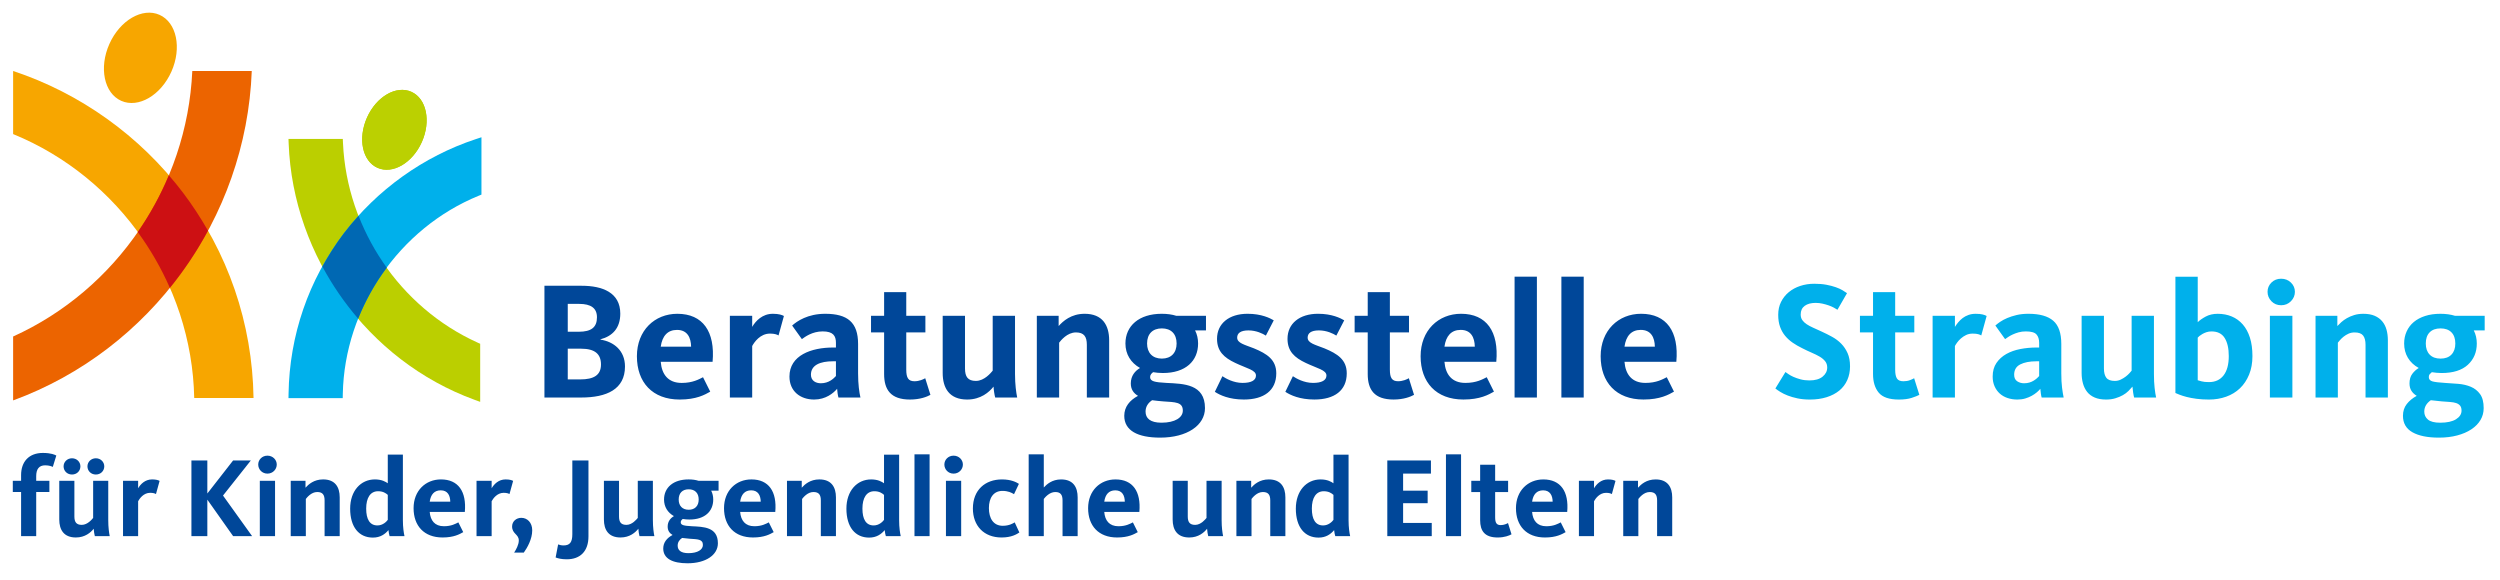 <?xml version="1.0" encoding="UTF-8" standalone="no"?><!DOCTYPE svg PUBLIC "-//W3C//DTD SVG 1.1//EN" "http://www.w3.org/Graphics/SVG/1.1/DTD/svg11.dtd"><svg width="100%" height="100%" viewBox="0 0 293 68" version="1.1" xmlns="http://www.w3.org/2000/svg" xmlns:xlink="http://www.w3.org/1999/xlink" xml:space="preserve" xmlns:serif="http://www.serif.com/" style="fill-rule:evenodd;clip-rule:evenodd;stroke-linejoin:round;stroke-miterlimit:2;"><rect id="logo" x="0" y="0" width="292.5" height="67.5" style="fill:none;"/><g id="logo1" serif:id="logo"><path d="M4.243,57.665l1.545,0l0,-1.318l-1.545,0l0,-0.533c0,-0.838 0.333,-1.278 1.052,-1.278c0.48,-0 0.786,0.133 0.893,0.186l0.412,-1.332c-0.159,-0.093 -0.625,-0.306 -1.571,-0.306c-1.651,-0 -2.557,1.039 -2.557,2.597l0,0.666l-0.972,0l-0,1.318l0.972,0l0,5.168l1.771,-0l0,-5.168Zm7.978,-3.009c-0,-0.506 -0.414,-0.946 -0.986,-0.946c-0.573,-0 -0.986,0.44 -0.986,0.946c0,0.532 0.413,0.958 0.986,0.958c0.572,0 0.986,-0.426 0.986,-0.958m-2.797,-0c-0,-0.506 -0.413,-0.946 -0.986,-0.946c-0.572,-0 -0.986,0.44 -0.986,0.946c0,0.532 0.414,0.958 0.986,0.958c0.573,0 0.986,-0.426 0.986,-0.958m-2.478,1.691l0,4.542c0,1.185 0.52,2.103 1.945,2.103c1.079,0 1.744,-0.586 2.091,-1.025c0.013,0.266 0.08,0.693 0.133,0.866l1.745,-0c-0.081,-0.386 -0.173,-1.039 -0.173,-1.865l-0,-4.621l-1.771,0l-0,4.355c-0.134,0.159 -0.653,0.812 -1.333,0.812c-0.639,-0 -0.865,-0.333 -0.865,-0.985l0,-4.182l-1.772,0Zm11.76,0.013c-0.147,-0.079 -0.399,-0.173 -0.879,-0.173c-0.826,-0 -1.358,0.56 -1.638,1.039l0,-0.879l-1.771,0l0,6.486l1.771,-0l0,-4.089c0.16,-0.293 0.626,-0.986 1.412,-0.986c0.372,0 0.573,0.081 0.679,0.147l0.426,-1.545Zm5.594,1.479l-0,-3.876l-1.865,0l-0,8.87l1.865,-0l-0,-4.275l3.022,4.275l2.225,-0l-3.41,-4.755l3.263,-4.115l-2.078,0l-3.022,3.876Zm8.136,-3.397c-0,-0.559 -0.466,-1.039 -1.093,-1.039c-0.626,0 -1.079,0.48 -1.079,1.039c0,0.573 0.453,1.066 1.079,1.066c0.627,0 1.093,-0.493 1.093,-1.066m-0.2,1.905l-1.785,0l-0,6.486l1.785,-0l-0,-6.486Zm7.578,6.486l-0,-4.541c-0,-1.199 -0.533,-2.105 -1.945,-2.105c-1.079,-0 -1.718,0.586 -2.064,0.972l0,-0.812l-1.732,0l0,6.486l1.771,-0l0,-4.355c0.134,-0.173 0.64,-0.813 1.333,-0.813c0.639,0 0.865,0.333 0.865,0.986l0,4.182l1.772,-0Zm1.224,-3.223c0,2.17 1.039,3.396 2.665,3.396c0.865,-0 1.425,-0.4 1.824,-0.879c0.013,0.2 0.08,0.546 0.133,0.706l1.745,-0c-0.081,-0.36 -0.187,-1.013 -0.187,-1.852l0,-7.698l-1.771,0l-0,3.357c-0.24,-0.173 -0.706,-0.453 -1.505,-0.453c-1.664,-0 -2.904,1.345 -2.904,3.423m1.878,-0c0,-1.279 0.493,-2.038 1.399,-2.038c0.573,0 0.906,0.226 1.132,0.426l-0,2.93c-0.147,0.2 -0.572,0.652 -1.212,0.652c-0.905,0 -1.319,-0.732 -1.319,-1.97m7.445,0.386l4.116,0c0.213,-2.397 -0.773,-3.809 -2.798,-3.809c-1.797,-0 -3.209,1.318 -3.209,3.369c0,2.065 1.225,3.436 3.396,3.436c1.332,0 1.998,-0.386 2.424,-0.626l-0.573,-1.145c-0.319,0.16 -0.812,0.453 -1.691,0.453c-1.079,0 -1.585,-0.679 -1.665,-1.678m0,-1.199c0.12,-0.852 0.546,-1.331 1.292,-1.331c0.813,-0 1.105,0.599 1.118,1.331l-2.41,-0Zm9.776,-2.437c-0.147,-0.079 -0.4,-0.173 -0.88,-0.173c-0.825,-0 -1.358,0.56 -1.638,1.039l0,-0.879l-1.771,0l0,6.486l1.771,-0l0,-4.089c0.16,-0.293 0.627,-0.986 1.412,-0.986c0.372,0 0.573,0.081 0.679,0.147l0.427,-1.545Zm2.238,5.793c0,-0.919 -0.586,-1.464 -1.279,-1.464c-0.599,-0 -1.079,0.426 -1.079,1.011c0,0.88 0.786,0.906 0.786,1.638c0,0.507 -0.32,1.079 -0.546,1.425l1.132,0c0.4,-0.558 0.986,-1.571 0.986,-2.61m6.592,0.706l-0,-8.896l-1.891,0l-0,8.643c-0,0.946 -0.293,1.319 -1.039,1.319c-0.24,0 -0.506,-0.067 -0.626,-0.12l-0.293,1.531c0.28,0.107 0.679,0.214 1.305,0.214c1.572,-0 2.544,-0.933 2.544,-2.691m1.81,-6.512l0,4.542c0,1.185 0.52,2.103 1.945,2.103c1.079,0 1.745,-0.586 2.091,-1.025c0.013,0.266 0.079,0.693 0.133,0.866l1.744,-0c-0.079,-0.386 -0.173,-1.039 -0.173,-1.865l-0,-4.621l-1.771,0l-0,4.355c-0.133,0.159 -0.653,0.812 -1.331,0.812c-0.64,-0 -0.867,-0.333 -0.867,-0.985l0,-4.182l-1.771,0Zm11.082,0c-0.333,-0.107 -0.719,-0.16 -1.159,-0.16c-1.798,-0 -2.876,0.959 -2.876,2.358c-0,0.852 0.425,1.531 1.158,1.943c-0.387,0.227 -0.733,0.613 -0.733,1.226c0,0.466 0.213,0.772 0.573,0.986c-0.652,0.346 -1.092,0.865 -1.092,1.584c-0,1.172 1.066,1.732 2.85,1.732c2.131,-0 3.556,-0.972 3.556,-2.344c0,-1.918 -1.704,-1.931 -3.05,-1.998c-0.932,-0.053 -1.305,-0.12 -1.305,-0.466c0,-0.186 0.133,-0.306 0.239,-0.386c0.24,0.039 0.493,0.067 0.773,0.067c1.811,-0 2.797,-0.96 2.797,-2.344c-0,-0.373 -0.08,-0.733 -0.24,-1.04l0.866,0l-0,-1.158l-2.357,0Zm-1.146,3.396c-0.732,-0 -1.172,-0.453 -1.172,-1.198c0,-0.76 0.44,-1.199 1.172,-1.199c0.732,-0 1.172,0.439 1.172,1.199c0,0.745 -0.44,1.198 -1.172,1.198m-0.772,3.303c0.28,0.04 0.572,0.066 0.879,0.093c0.945,0.066 1.558,0.04 1.558,0.733c0,0.545 -0.613,0.958 -1.691,0.958c-0.906,-0 -1.266,-0.359 -1.266,-0.879c0,-0.386 0.187,-0.679 0.52,-0.905m6.803,-3.05l4.116,0c0.213,-2.397 -0.772,-3.809 -2.797,-3.809c-1.798,-0 -3.21,1.318 -3.21,3.369c0,2.065 1.226,3.436 3.397,3.436c1.331,0 1.997,-0.386 2.424,-0.626l-0.573,-1.145c-0.32,0.16 -0.812,0.453 -1.692,0.453c-1.079,0 -1.584,-0.679 -1.665,-1.678m0,-1.199c0.12,-0.852 0.547,-1.331 1.292,-1.331c0.813,-0 1.106,0.599 1.12,1.331l-2.412,-0Zm11.227,4.036l0,-4.541c0,-1.199 -0.532,-2.105 -1.944,-2.105c-1.078,-0 -1.718,0.586 -2.064,0.972l0,-0.812l-1.731,0l-0,6.486l1.771,-0l-0,-4.355c0.133,-0.173 0.639,-0.813 1.332,-0.813c0.639,0 0.865,0.333 0.865,0.986l0,4.182l1.771,-0Zm1.226,-3.223c-0,2.17 1.038,3.396 2.663,3.396c0.866,-0 1.425,-0.4 1.825,-0.879c0.014,0.2 0.08,0.546 0.133,0.706l1.744,-0c-0.079,-0.36 -0.186,-1.013 -0.186,-1.852l-0,-7.698l-1.771,0l-0,3.357c-0.239,-0.173 -0.706,-0.453 -1.505,-0.453c-1.665,-0 -2.903,1.345 -2.903,3.423m1.877,-0c0,-1.279 0.494,-2.038 1.399,-2.038c0.573,0 0.906,0.226 1.132,0.426l-0,2.93c-0.146,0.2 -0.573,0.652 -1.212,0.652c-0.905,0 -1.319,-0.732 -1.319,-1.97m7.871,-6.366l-1.771,-0l-0,9.589l1.771,-0l-0,-9.589Zm3.902,1.198c-0,-0.559 -0.466,-1.039 -1.091,-1.039c-0.627,0 -1.079,0.48 -1.079,1.039c-0,0.573 0.452,1.066 1.079,1.066c0.625,0 1.091,-0.493 1.091,-1.066m-0.2,1.905l-1.785,0l0,6.486l1.785,-0l0,-6.486Zm6.82,6.059l-0.547,-1.185c-0.2,0.12 -0.652,0.4 -1.398,0.4c-1.105,-0 -1.625,-0.88 -1.625,-2.078c-0,-1.199 0.546,-2.011 1.585,-2.011c0.653,0 1.065,0.2 1.358,0.386l0.573,-1.212c-0.306,-0.199 -0.932,-0.519 -1.984,-0.519c-1.958,-0 -3.409,1.225 -3.409,3.41c-0,2.011 1.278,3.395 3.355,3.395c1.186,0 1.785,-0.386 2.092,-0.586m6.831,0.427l0,-4.541c0,-1.199 -0.519,-2.105 -1.944,-2.105c-1.066,-0 -1.691,0.586 -2.024,0.946l-0,-3.889l-1.772,-0l0,9.589l1.772,-0l-0,-4.355c0.133,-0.173 0.652,-0.813 1.344,-0.813c0.627,0 0.853,0.333 0.853,0.986l-0,4.182l1.771,-0Zm3.117,-2.837l4.115,0c0.213,-2.397 -0.773,-3.809 -2.797,-3.809c-1.798,-0 -3.209,1.318 -3.209,3.369c-0,2.065 1.224,3.436 3.396,3.436c1.332,0 1.997,-0.386 2.423,-0.626l-0.572,-1.145c-0.32,0.16 -0.813,0.453 -1.692,0.453c-1.078,0 -1.585,-0.679 -1.664,-1.678m-0,-1.199c0.12,-0.852 0.545,-1.331 1.292,-1.331c0.812,-0 1.105,0.599 1.118,1.331l-2.41,-0Zm8.017,-2.45l-0,4.542c-0,1.185 0.519,2.103 1.944,2.103c1.079,0 1.745,-0.586 2.091,-1.025c0.014,0.266 0.08,0.693 0.133,0.866l1.745,-0c-0.08,-0.386 -0.173,-1.039 -0.173,-1.865l-0,-4.621l-1.772,0l0,4.355c-0.133,0.159 -0.652,0.812 -1.331,0.812c-0.64,-0 -0.866,-0.333 -0.866,-0.985l-0,-4.182l-1.771,0Zm13.211,6.486l0,-4.541c0,-1.199 -0.532,-2.105 -1.944,-2.105c-1.079,-0 -1.719,0.586 -2.065,0.972l0,-0.812l-1.731,0l-0,6.486l1.771,-0l-0,-4.355c0.134,-0.173 0.639,-0.813 1.332,-0.813c0.639,0 0.865,0.333 0.865,0.986l0,4.182l1.772,-0Zm1.225,-3.223c0,2.17 1.038,3.396 2.664,3.396c0.865,-0 1.425,-0.4 1.824,-0.879c0.013,0.2 0.08,0.546 0.133,0.706l1.745,-0c-0.08,-0.36 -0.186,-1.013 -0.186,-1.852l-0,-7.698l-1.772,0l-0,3.357c-0.239,-0.173 -0.705,-0.453 -1.505,-0.453c-1.664,-0 -2.903,1.345 -2.903,3.423m1.877,-0c0,-1.279 0.494,-2.038 1.399,-2.038c0.573,0 0.906,0.226 1.132,0.426l-0,2.93c-0.146,0.2 -0.572,0.652 -1.212,0.652c-0.905,0 -1.319,-0.732 -1.319,-1.97m14.051,3.223l0,-1.545l-3.356,-0l-0,-2.318l2.876,0l0,-1.465l-2.876,0l-0,-1.997l3.262,0l0,-1.545l-5.114,0l0,8.87l5.208,-0Zm3.436,-9.589l-1.771,-0l0,9.589l1.771,-0l0,-9.589Zm2.237,4.421l-0,3.303c-0,1.239 0.519,2.024 2.051,2.024c0.812,0 1.359,-0.226 1.625,-0.373l-0.413,-1.318c-0.134,0.08 -0.466,0.24 -0.853,0.24c-0.492,0 -0.652,-0.28 -0.652,-0.919l-0,-2.957l1.519,0l-0,-1.318l-1.519,0l-0,-1.878l-1.758,0l-0,1.878l-1.039,0l0,1.318l1.039,0Zm6.088,2.331l4.115,0c0.214,-2.397 -0.773,-3.809 -2.797,-3.809c-1.798,-0 -3.209,1.318 -3.209,3.369c0,2.065 1.225,3.436 3.396,3.436c1.331,0 1.998,-0.386 2.423,-0.626l-0.572,-1.145c-0.319,0.16 -0.812,0.453 -1.692,0.453c-1.078,0 -1.584,-0.679 -1.664,-1.678m0,-1.199c0.12,-0.852 0.546,-1.331 1.292,-1.331c0.812,-0 1.105,0.599 1.118,1.331l-2.41,-0Zm9.775,-2.437c-0.147,-0.079 -0.4,-0.173 -0.879,-0.173c-0.826,-0 -1.358,0.56 -1.638,1.039l0,-0.879l-1.772,0l0,6.486l1.772,-0l0,-4.089c0.16,-0.293 0.626,-0.986 1.411,-0.986c0.373,0 0.573,0.081 0.68,0.147l0.426,-1.545Zm6.646,6.473l-0,-4.541c-0,-1.199 -0.533,-2.105 -1.945,-2.105c-1.079,-0 -1.718,0.586 -2.064,0.972l-0,-0.812l-1.732,0l0,6.486l1.772,-0l0,-4.355c0.133,-0.173 0.64,-0.813 1.331,-0.813c0.64,0 0.867,0.333 0.867,0.986l-0,4.182l1.771,-0Z" style="fill:#004799;fill-rule:nonzero;"/><path d="M73.248,42.952c-0,-1.869 -1.318,-2.911 -2.872,-3.147l0,-0.039c1.416,-0.374 2.321,-1.317 2.321,-3.01c0,-2.477 -2.105,-3.264 -4.523,-3.264l-4.366,0l-0,13.098l4.307,0c2.989,0 5.133,-0.963 5.133,-3.638m-3.285,-5.762c-0,1.16 -0.649,1.691 -2.143,1.691l-1.279,-0l-0,-3.265l1.338,-0c1.376,-0 2.084,0.492 2.084,1.574m0.472,5.526c0,1.258 -0.845,1.751 -2.439,1.751l-1.455,-0l-0,-3.6l1.574,0c1.612,0 2.32,0.63 2.32,1.849m7.002,-0.314l6.078,-0c0.314,-3.541 -1.141,-5.626 -4.131,-5.626c-2.654,0 -4.739,1.948 -4.739,4.976c-0,3.049 1.809,5.074 5.015,5.074c1.967,0 2.95,-0.569 3.579,-0.924l-0.845,-1.691c-0.472,0.236 -1.2,0.668 -2.498,0.668c-1.593,0 -2.34,-1.002 -2.459,-2.477m0,-1.771c0.178,-1.259 0.807,-1.966 1.909,-1.966c1.199,-0 1.632,0.885 1.651,1.966l-3.56,0Zm14.436,-3.598c-0.216,-0.119 -0.59,-0.257 -1.298,-0.257c-1.219,0 -2.006,0.827 -2.419,1.535l0,-1.298l-2.616,-0l0,9.577l2.616,0l0,-6.038c0.236,-0.432 0.925,-1.455 2.085,-1.455c0.551,0 0.846,0.118 1.003,0.217l0.629,-2.281Zm8.97,9.557c-0.138,-0.609 -0.276,-1.533 -0.276,-2.832l0,-3.441c0,-2.537 -1.238,-3.541 -3.854,-3.541c-2.046,0 -3.305,0.866 -3.875,1.378l1.141,1.592c0.354,-0.255 1.2,-0.905 2.439,-0.905c1.22,0 1.553,0.512 1.553,1.338l0,0.551l-0.333,-0c-2.538,-0 -5.115,0.905 -5.115,3.402c0,1.711 1.259,2.694 2.892,2.694c1.357,0 2.261,-0.747 2.694,-1.258c0.02,0.295 0.079,0.786 0.157,1.022l2.577,0Zm-2.872,-2.517c-0.275,0.295 -0.826,0.846 -1.769,0.846c-0.59,-0 -1.161,-0.295 -1.161,-1.003c0,-1.121 1.062,-1.574 2.597,-1.574l0.333,0l0,1.731Zm5.646,-5.113l0,4.877c0,1.83 0.767,2.989 3.028,2.989c1.2,0 2.007,-0.333 2.4,-0.55l-0.61,-1.947c-0.196,0.118 -0.687,0.354 -1.258,0.354c-0.728,-0 -0.964,-0.413 -0.964,-1.357l0,-4.366l2.242,-0l0,-1.947l-2.242,-0l0,-2.774l-2.596,0l0,2.774l-1.534,-0l-0,1.947l1.534,-0Zm6.865,-1.947l-0,6.706c-0,1.75 0.766,3.107 2.871,3.107c1.594,0 2.577,-0.865 3.088,-1.514c0.019,0.393 0.118,1.023 0.197,1.278l2.576,0c-0.118,-0.57 -0.255,-1.533 -0.255,-2.753l-0,-6.824l-2.616,-0l-0,6.431c-0.197,0.235 -0.964,1.199 -1.968,1.199c-0.943,0 -1.277,-0.491 -1.277,-1.455l-0,-6.175l-2.616,-0Zm19.51,9.577l-0,-6.706c-0,-1.77 -0.787,-3.108 -2.872,-3.108c-1.593,0 -2.537,0.866 -3.048,1.436l0,-1.199l-2.557,-0l-0,9.577l2.615,0l0,-6.43c0.198,-0.256 0.945,-1.2 1.967,-1.2c0.944,-0 1.279,0.491 1.279,1.455l-0,6.175l2.616,0Zm7.866,-9.577c-0.491,-0.158 -1.062,-0.237 -1.711,-0.237c-2.654,0 -4.248,1.416 -4.248,3.481c0,1.259 0.63,2.262 1.711,2.872c-0.57,0.334 -1.081,0.905 -1.081,1.809c-0,0.689 0.314,1.141 0.845,1.456c-0.964,0.511 -1.612,1.279 -1.612,2.34c-0,1.731 1.573,2.557 4.208,2.557c3.147,0 5.252,-1.436 5.252,-3.461c-0,-2.832 -2.518,-2.852 -4.505,-2.951c-1.376,-0.078 -1.927,-0.176 -1.927,-0.688c0,-0.275 0.197,-0.452 0.354,-0.57c0.355,0.058 0.728,0.098 1.141,0.098c2.675,-0 4.13,-1.416 4.13,-3.462c0,-0.55 -0.118,-1.081 -0.354,-1.533l1.278,-0l0,-1.711l-3.481,-0Zm-1.691,5.015c-1.082,-0 -1.731,-0.669 -1.731,-1.771c-0,-1.121 0.649,-1.769 1.731,-1.769c1.082,0 1.73,0.648 1.73,1.769c0,1.102 -0.648,1.771 -1.73,1.771m-1.141,4.877c0.413,0.059 0.846,0.099 1.298,0.138c1.397,0.098 2.302,0.059 2.302,1.082c-0,0.806 -0.905,1.416 -2.499,1.416c-1.337,-0 -1.868,-0.531 -1.868,-1.298c0,-0.57 0.276,-1.003 0.767,-1.338m14.553,-3.147c-0,-1.612 -1.101,-2.301 -2.616,-2.93c-1.101,-0.433 -1.967,-0.61 -1.967,-1.258c0,-0.512 0.393,-0.846 1.318,-0.846c0.924,-0 1.671,0.373 2.045,0.61l0.925,-1.79c-0.433,-0.256 -1.436,-0.768 -3.069,-0.768c-2.163,0 -3.579,1.141 -3.579,2.931c0,1.455 0.806,2.203 2.144,2.832c1.357,0.649 2.419,0.827 2.419,1.475c-0,0.57 -0.571,0.865 -1.573,0.865c-1.063,0 -1.987,-0.531 -2.36,-0.786l-0.886,1.829c0.591,0.393 1.692,0.904 3.403,0.904c2.36,0 3.796,-1.062 3.796,-3.068m8.26,0c-0,-1.612 -1.101,-2.301 -2.616,-2.93c-1.101,-0.433 -1.967,-0.61 -1.967,-1.258c0,-0.512 0.394,-0.846 1.318,-0.846c0.924,-0 1.672,0.373 2.045,0.61l0.925,-1.79c-0.433,-0.256 -1.436,-0.768 -3.068,-0.768c-2.164,0 -3.58,1.141 -3.58,2.931c0,1.455 0.806,2.203 2.144,2.832c1.357,0.649 2.419,0.827 2.419,1.475c-0,0.57 -0.571,0.865 -1.573,0.865c-1.063,0 -1.986,-0.531 -2.36,-0.786l-0.885,1.829c0.59,0.393 1.691,0.904 3.402,0.904c2.36,0 3.796,-1.062 3.796,-3.068m2.458,-4.798l-0,4.877c-0,1.83 0.767,2.989 3.029,2.989c1.2,0 2.006,-0.333 2.4,-0.55l-0.61,-1.947c-0.197,0.118 -0.689,0.354 -1.259,0.354c-0.727,-0 -0.964,-0.413 -0.964,-1.357l-0,-4.366l2.243,-0l-0,-1.947l-2.243,-0l-0,-2.774l-2.596,0l-0,2.774l-1.534,-0l0,1.947l1.534,-0Zm8.991,3.442l6.077,-0c0.315,-3.541 -1.141,-5.626 -4.131,-5.626c-2.655,0 -4.739,1.948 -4.739,4.976c-0,3.049 1.809,5.074 5.015,5.074c1.966,0 2.95,-0.569 3.58,-0.924l-0.846,-1.691c-0.473,0.236 -1.2,0.668 -2.498,0.668c-1.593,0 -2.341,-1.002 -2.458,-2.477m-0,-1.771c0.176,-1.259 0.806,-1.966 1.907,-1.966c1.2,-0 1.633,0.885 1.652,1.966l-3.559,0Zm10.836,-8.201l-2.616,0l0,14.161l2.616,0l-0,-14.161Zm5.486,0l-2.616,0l-0,14.161l2.616,0l-0,-14.161Zm4.778,9.972l6.078,-0c0.315,-3.541 -1.141,-5.626 -4.131,-5.626c-2.655,0 -4.739,1.948 -4.739,4.976c-0,3.049 1.809,5.074 5.015,5.074c1.966,0 2.95,-0.569 3.579,-0.924l-0.845,-1.691c-0.473,0.236 -1.2,0.668 -2.498,0.668c-1.593,0 -2.341,-1.002 -2.459,-2.477m0,-1.771c0.177,-1.259 0.807,-1.966 1.908,-1.966c1.2,-0 1.633,0.885 1.652,1.966l-3.56,0Z" style="fill:#004799;fill-rule:nonzero;"/><g><path d="M14.208,11.817c2.008,0.894 4.64,-0.638 5.88,-3.421c1.239,-2.782 0.616,-5.763 -1.392,-6.657c-2.007,-0.893 -4.64,0.638 -5.879,3.421c-1.239,2.783 -0.616,5.763 1.391,6.657Z" style="fill:#f7a600;"/><path d="M1.538,15.714l-0,-7.393c7.846,2.594 14.876,7.612 19.89,14.236c5.297,6.997 8.15,15.315 8.287,24.091l-6.952,0c-0.271,-13.606 -8.77,-25.842 -21.225,-30.934" style="fill:#f7a600;fill-rule:nonzero;"/><path d="M29.507,8.321c-0.659,17.336 -11.85,32.702 -27.969,38.608l-0,-7.491c12.124,-5.485 20.384,-17.564 21,-31.117l6.969,0Z" style="fill:#ec6400;"/><path d="M16.141,27.198c1.439,-2.079 2.667,-4.307 3.648,-6.656c0.566,0.655 1.116,1.324 1.639,2.015c1.089,1.438 2.069,2.936 2.95,4.478c-1.28,2.372 -2.777,4.616 -4.469,6.704c-1.015,-2.317 -2.28,-4.509 -3.768,-6.541" style="fill:#cd1013;fill-rule:nonzero;"/><path d="M44.241,19.668c1.776,0.79 4.103,-0.563 5.198,-3.024c1.096,-2.46 0.545,-5.094 -1.23,-5.885c-1.775,-0.79 -4.102,0.564 -5.198,3.024c-1.095,2.46 -0.545,5.096 1.23,5.885" style="fill:#bbcf00;fill-rule:nonzero;"/><path d="M44.241,19.668c1.776,0.79 4.103,-0.563 5.198,-3.024c1.096,-2.46 0.545,-5.094 -1.23,-5.885c-1.775,-0.79 -4.102,0.564 -5.198,3.024c-1.095,2.46 -0.545,5.096 1.23,5.885Z" style="fill:#bbd001;"/><path d="M56.278,47.099l-0.695,-0.254c-12.502,-4.582 -21.244,-16.648 -21.752,-30.025l-0.021,-0.537l6.367,-0l0.022,0.494c0.459,10.071 6.65,19.247 15.775,23.376l0.304,0.138l-0,6.808Z" style="fill:#bbcf00;fill-rule:nonzero;"/><path d="M40.166,46.661l-6.356,-0l0.009,-0.525c0.107,-6.833 2.338,-13.316 6.45,-18.749c3.88,-5.128 9.377,-9.062 15.478,-11.077l0.679,-0.225l-0,6.723l-0.321,0.131c-9.328,3.813 -15.728,13.143 -15.929,23.215l-0.01,0.507Z" style="fill:#00b0eb;fill-rule:nonzero;"/><path d="M45.329,31.372c-1.351,-1.876 -2.466,-3.919 -3.309,-6.083c-0.611,0.676 -1.201,1.371 -1.751,2.098c-0.931,1.23 -1.752,2.52 -2.487,3.851c1.172,2.186 2.582,4.235 4.197,6.112c0.848,-2.132 1.981,-4.141 3.35,-5.978" style="fill:#0068b3;fill-rule:nonzero;"/></g></g><path id="Straubing" d="M291.205,37.013l0,1.711l-1.278,-0c0.236,0.459 0.354,0.97 0.354,1.534c-0,1.023 -0.351,1.855 -1.052,2.498c-0.702,0.642 -1.728,0.963 -3.078,0.963c-0.21,0 -0.407,-0.01 -0.59,-0.029c-0.184,-0.02 -0.367,-0.043 -0.551,-0.069c-0.079,0.066 -0.157,0.141 -0.236,0.226c-0.079,0.085 -0.118,0.2 -0.118,0.344c-0,0.263 0.147,0.433 0.442,0.512c0.295,0.078 0.79,0.137 1.485,0.177c0.499,0.026 1.013,0.062 1.544,0.108c0.531,0.046 1.016,0.16 1.456,0.344c0.439,0.184 0.799,0.469 1.081,0.856c0.282,0.386 0.423,0.934 0.423,1.642c0,0.511 -0.125,0.977 -0.374,1.396c-0.249,0.42 -0.606,0.783 -1.071,1.092c-0.466,0.308 -1.02,0.547 -1.662,0.717c-0.643,0.171 -1.357,0.256 -2.144,0.256c-1.324,0 -2.357,-0.21 -3.098,-0.629c-0.74,-0.42 -1.111,-1.062 -1.111,-1.928c0,-0.537 0.148,-0.996 0.443,-1.376c0.295,-0.381 0.685,-0.702 1.17,-0.964c-0.262,-0.157 -0.469,-0.354 -0.62,-0.59c-0.15,-0.236 -0.226,-0.524 -0.226,-0.865c0,-0.459 0.108,-0.833 0.325,-1.121c0.216,-0.289 0.468,-0.518 0.757,-0.689c-0.551,-0.301 -0.974,-0.698 -1.269,-1.19c-0.295,-0.491 -0.442,-1.052 -0.442,-1.681c-0,-0.511 0.098,-0.983 0.295,-1.416c0.197,-0.433 0.475,-0.8 0.836,-1.101c0.36,-0.302 0.803,-0.538 1.327,-0.708c0.525,-0.171 1.121,-0.256 1.79,-0.256c0.642,-0 1.213,0.079 1.711,0.236l3.481,-0Zm-6.313,9.892c-0.511,0.354 -0.767,0.8 -0.767,1.338c-0,0.38 0.144,0.691 0.433,0.934c0.288,0.242 0.767,0.364 1.435,0.364c0.8,-0 1.416,-0.135 1.849,-0.403c0.433,-0.269 0.649,-0.607 0.649,-1.013c0,-0.249 -0.056,-0.443 -0.167,-0.58c-0.112,-0.138 -0.266,-0.24 -0.462,-0.305c-0.197,-0.066 -0.436,-0.108 -0.718,-0.128c-0.282,-0.02 -0.6,-0.043 -0.954,-0.069c-0.223,-0.026 -0.443,-0.049 -0.659,-0.069c-0.216,-0.019 -0.429,-0.042 -0.639,-0.069Zm-68.068,-3.972c0,0.59 -0.108,1.127 -0.324,1.612c-0.216,0.485 -0.528,0.895 -0.934,1.23c-0.407,0.334 -0.902,0.593 -1.485,0.776c-0.584,0.184 -1.236,0.276 -1.957,0.276c-0.538,-0 -1.023,-0.046 -1.455,-0.138c-0.433,-0.092 -0.817,-0.203 -1.151,-0.334c-0.334,-0.131 -0.623,-0.272 -0.865,-0.423c-0.243,-0.151 -0.436,-0.285 -0.58,-0.403l1.18,-1.928c0.078,0.053 0.196,0.135 0.354,0.246c0.157,0.112 0.354,0.22 0.59,0.325c0.236,0.105 0.511,0.2 0.826,0.285c0.314,0.085 0.662,0.128 1.042,0.128c0.669,-0 1.183,-0.148 1.544,-0.443c0.36,-0.295 0.541,-0.652 0.541,-1.072c-0,-0.288 -0.082,-0.534 -0.246,-0.737c-0.164,-0.203 -0.38,-0.384 -0.649,-0.541c-0.269,-0.157 -0.58,-0.311 -0.934,-0.462c-0.354,-0.151 -0.721,-0.325 -1.102,-0.521c-0.406,-0.197 -0.78,-0.413 -1.121,-0.649c-0.341,-0.236 -0.636,-0.505 -0.885,-0.807c-0.249,-0.301 -0.446,-0.652 -0.59,-1.052c-0.144,-0.4 -0.216,-0.869 -0.216,-1.406c-0,-0.564 0.111,-1.069 0.334,-1.515c0.223,-0.445 0.525,-0.826 0.905,-1.14c0.38,-0.315 0.826,-0.557 1.337,-0.728c0.512,-0.17 1.062,-0.256 1.652,-0.256c0.538,0 1.013,0.04 1.426,0.118c0.413,0.079 0.777,0.174 1.092,0.286c0.314,0.111 0.577,0.229 0.786,0.354c0.21,0.124 0.387,0.239 0.531,0.344l-1.121,1.947c-0.118,-0.079 -0.262,-0.164 -0.432,-0.256c-0.171,-0.092 -0.367,-0.177 -0.59,-0.256c-0.223,-0.078 -0.466,-0.147 -0.728,-0.206c-0.262,-0.059 -0.531,-0.089 -0.806,-0.089c-0.538,0 -0.964,0.115 -1.279,0.345c-0.314,0.229 -0.472,0.567 -0.472,1.013c0,0.262 0.063,0.481 0.187,0.658c0.125,0.177 0.295,0.338 0.511,0.482c0.217,0.144 0.472,0.282 0.768,0.413c0.295,0.131 0.612,0.276 0.953,0.433c0.433,0.197 0.853,0.406 1.259,0.629c0.406,0.223 0.764,0.492 1.072,0.807c0.308,0.314 0.557,0.685 0.747,1.111c0.19,0.426 0.285,0.941 0.285,1.544Zm22.46,3.658c-0.039,-0.118 -0.072,-0.282 -0.098,-0.492c-0.026,-0.21 -0.046,-0.387 -0.059,-0.531c-0.105,0.131 -0.243,0.269 -0.413,0.413c-0.171,0.144 -0.367,0.279 -0.59,0.403c-0.223,0.125 -0.475,0.23 -0.757,0.315c-0.282,0.085 -0.594,0.128 -0.935,0.128c-0.406,-0 -0.786,-0.059 -1.14,-0.177c-0.354,-0.118 -0.659,-0.292 -0.915,-0.521c-0.255,-0.23 -0.459,-0.512 -0.609,-0.846c-0.151,-0.335 -0.227,-0.718 -0.227,-1.151c0,-0.629 0.148,-1.16 0.443,-1.593c0.295,-0.432 0.682,-0.783 1.16,-1.052c0.479,-0.269 1.026,-0.462 1.642,-0.58c0.617,-0.118 1.239,-0.177 1.869,-0.177l0.334,-0l0,-0.551c0,-0.419 -0.105,-0.747 -0.315,-0.983c-0.209,-0.236 -0.622,-0.354 -1.239,-0.354c-0.314,-0 -0.599,0.036 -0.855,0.108c-0.256,0.072 -0.488,0.157 -0.698,0.256c-0.21,0.098 -0.387,0.196 -0.531,0.295c-0.144,0.098 -0.262,0.18 -0.354,0.246l-1.141,-1.593c0.144,-0.132 0.331,-0.276 0.561,-0.433c0.229,-0.157 0.504,-0.305 0.826,-0.443c0.321,-0.137 0.688,-0.255 1.101,-0.354c0.413,-0.098 0.875,-0.147 1.386,-0.147c1.312,-0 2.282,0.272 2.911,0.816c0.63,0.544 0.944,1.452 0.944,2.724l0,3.442c0,0.655 0.03,1.216 0.089,1.681c0.059,0.466 0.121,0.849 0.187,1.151l-2.577,-0Zm7.297,-9.578l-0,6.175c-0,0.485 0.095,0.849 0.285,1.092c0.19,0.242 0.521,0.364 0.993,0.364c0.249,-0 0.482,-0.053 0.698,-0.158c0.216,-0.105 0.41,-0.223 0.58,-0.354c0.171,-0.131 0.315,-0.262 0.433,-0.393c0.118,-0.131 0.203,-0.229 0.256,-0.295l-0,-6.431l2.615,-0l0,6.824c0,0.617 0.027,1.157 0.079,1.623c0.052,0.465 0.111,0.842 0.177,1.131l-2.576,-0c-0.04,-0.131 -0.079,-0.328 -0.118,-0.59c-0.04,-0.263 -0.066,-0.492 -0.079,-0.689c-0.131,0.158 -0.288,0.328 -0.472,0.512c-0.184,0.183 -0.403,0.347 -0.659,0.491c-0.256,0.145 -0.547,0.266 -0.875,0.364c-0.328,0.099 -0.688,0.148 -1.082,0.148c-0.524,-0 -0.97,-0.079 -1.337,-0.236c-0.367,-0.158 -0.662,-0.377 -0.885,-0.659c-0.223,-0.282 -0.387,-0.613 -0.492,-0.993c-0.105,-0.381 -0.157,-0.787 -0.157,-1.22l-0,-6.706l2.616,-0Zm-28.596,1.947l-0,-1.947l1.534,-0l-0,-2.773l2.596,-0l-0,2.773l2.242,-0l-0,1.947l-2.242,-0l-0,4.366c-0,0.472 0.069,0.816 0.206,1.032c0.138,0.217 0.39,0.325 0.758,0.325c0.288,-0 0.544,-0.043 0.767,-0.128c0.222,-0.085 0.386,-0.16 0.491,-0.226l0.61,1.947c-0.197,0.105 -0.495,0.223 -0.895,0.354c-0.4,0.131 -0.901,0.197 -1.504,0.197c-1.128,-0 -1.915,-0.269 -2.361,-0.807c-0.445,-0.537 -0.668,-1.265 -0.668,-2.183l-0,-4.877l-1.534,-0Zm39.589,-6.53l0,5.33c0.223,-0.223 0.535,-0.442 0.935,-0.659c0.4,-0.216 0.868,-0.324 1.406,-0.324c0.603,-0 1.154,0.105 1.652,0.315c0.498,0.209 0.927,0.521 1.288,0.934c0.361,0.413 0.639,0.927 0.836,1.544c0.197,0.616 0.295,1.337 0.295,2.163c-0,0.813 -0.131,1.537 -0.393,2.173c-0.263,0.636 -0.62,1.17 -1.072,1.603c-0.453,0.433 -0.99,0.76 -1.613,0.983c-0.623,0.223 -1.295,0.335 -2.016,0.335c-0.537,-0 -1.026,-0.03 -1.465,-0.089c-0.439,-0.059 -0.823,-0.131 -1.151,-0.216c-0.327,-0.085 -0.599,-0.171 -0.816,-0.256c-0.216,-0.085 -0.383,-0.154 -0.501,-0.206l-0,-13.63l2.615,0Zm8.457,14.161l0,-9.578l2.636,-0l-0,9.578l-2.636,-0Zm-33.827,-7.277c-0.079,-0.053 -0.197,-0.102 -0.354,-0.148c-0.157,-0.045 -0.374,-0.068 -0.649,-0.068c-0.288,-0 -0.547,0.055 -0.777,0.167c-0.229,0.111 -0.433,0.246 -0.61,0.403c-0.177,0.157 -0.324,0.318 -0.442,0.482c-0.118,0.164 -0.203,0.298 -0.256,0.403l0,6.038l-2.615,-0l-0,-9.578l2.615,-0l0,1.298c0.105,-0.171 0.233,-0.348 0.384,-0.531c0.151,-0.184 0.324,-0.351 0.521,-0.502c0.197,-0.15 0.423,-0.272 0.678,-0.363c0.256,-0.092 0.535,-0.138 0.836,-0.138c0.354,-0 0.633,0.026 0.836,0.079c0.203,0.052 0.357,0.111 0.462,0.177l-0.629,2.281Zm45.037,7.277l0,-6.176c0,-0.485 -0.095,-0.849 -0.285,-1.091c-0.19,-0.243 -0.521,-0.364 -0.993,-0.364c-0.262,-0 -0.501,0.049 -0.718,0.147c-0.216,0.099 -0.409,0.217 -0.58,0.354c-0.17,0.138 -0.311,0.272 -0.423,0.404c-0.111,0.131 -0.193,0.229 -0.246,0.295l0,6.431l-2.615,-0l-0,-9.578l2.556,-0l0,1.2c0.132,-0.145 0.289,-0.299 0.472,-0.463c0.184,-0.164 0.4,-0.318 0.649,-0.462c0.25,-0.144 0.535,-0.265 0.856,-0.364c0.321,-0.098 0.678,-0.147 1.072,-0.147c0.524,-0 0.967,0.079 1.327,0.236c0.361,0.157 0.656,0.374 0.885,0.649c0.23,0.275 0.397,0.603 0.502,0.983c0.105,0.38 0.157,0.793 0.157,1.239l0,6.707l-2.616,-0Zm-38.252,-4.248l-0.334,-0c-0.774,-0 -1.4,0.121 -1.878,0.363c-0.479,0.243 -0.718,0.646 -0.718,1.21c-0,0.354 0.118,0.61 0.354,0.767c0.236,0.157 0.505,0.236 0.806,0.236c0.236,-0 0.449,-0.03 0.639,-0.089c0.19,-0.059 0.358,-0.134 0.502,-0.226c0.144,-0.091 0.269,-0.183 0.373,-0.275c0.105,-0.092 0.191,-0.177 0.256,-0.256l0,-1.73Zm18.585,2.222c0.092,0.026 0.243,0.069 0.453,0.128c0.21,0.059 0.498,0.088 0.865,0.088c0.734,0 1.305,-0.262 1.711,-0.786c0.407,-0.525 0.61,-1.279 0.61,-2.262c-0,-0.905 -0.161,-1.613 -0.482,-2.124c-0.321,-0.511 -0.836,-0.767 -1.544,-0.767c-0.21,-0 -0.403,0.029 -0.58,0.088c-0.177,0.059 -0.334,0.128 -0.472,0.207c-0.138,0.079 -0.256,0.157 -0.354,0.236c-0.098,0.079 -0.167,0.144 -0.207,0.197l0,4.995Zm28.459,-2.537c0.55,-0 0.976,-0.157 1.278,-0.472c0.302,-0.315 0.452,-0.747 0.452,-1.298c0,-0.564 -0.15,-1 -0.452,-1.308c-0.302,-0.308 -0.728,-0.462 -1.278,-0.462c-0.551,-0 -0.977,0.154 -1.279,0.462c-0.301,0.308 -0.452,0.744 -0.452,1.308c-0,0.551 0.151,0.983 0.452,1.298c0.302,0.315 0.728,0.472 1.279,0.472Zm-17.071,-7.828c-0,0.42 -0.154,0.787 -0.463,1.102c-0.308,0.314 -0.691,0.472 -1.15,0.472c-0.459,-0 -0.839,-0.158 -1.141,-0.472c-0.301,-0.315 -0.452,-0.682 -0.452,-1.102c-0,-0.419 0.151,-0.78 0.452,-1.081c0.302,-0.302 0.682,-0.453 1.141,-0.453c0.459,0 0.842,0.151 1.15,0.453c0.309,0.301 0.463,0.662 0.463,1.081Z" style="fill:#00b0eb;fill-rule:nonzero;"/></svg>